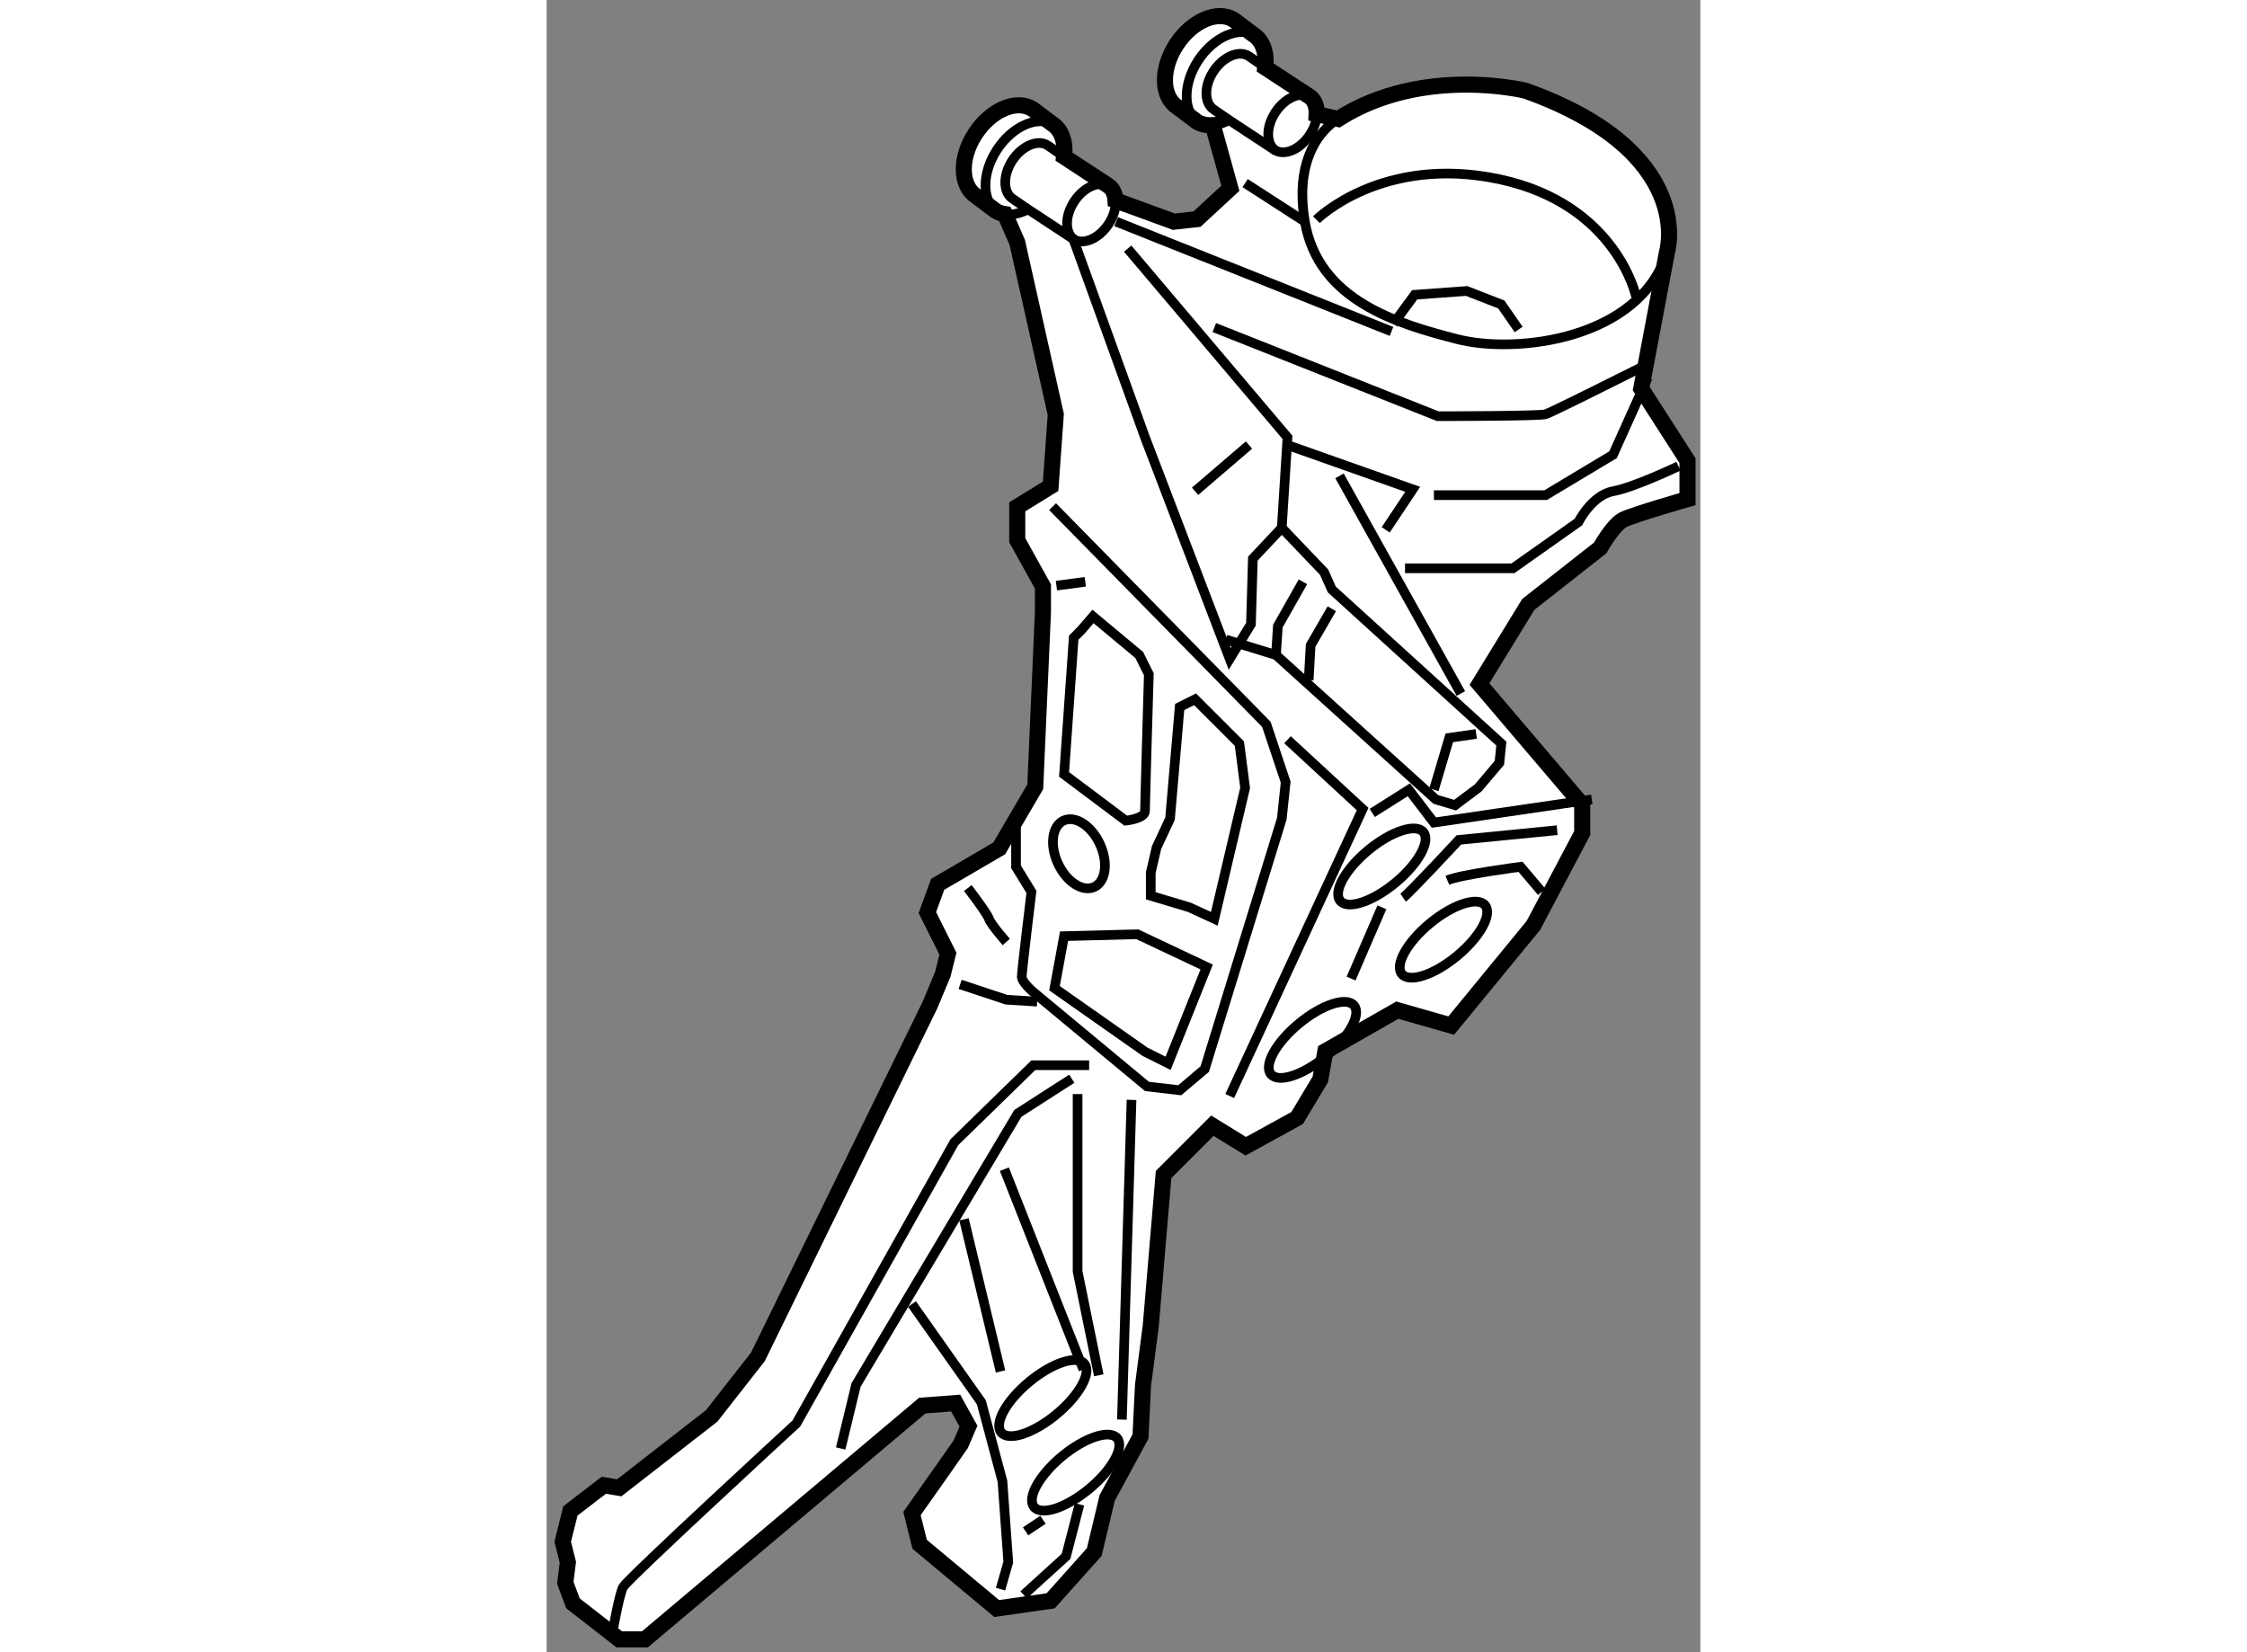 <?xml version="1.0" encoding="utf-8"?>
<!-- Generator: Adobe Illustrator 15.1.0, SVG Export Plug-In . SVG Version: 6.00 Build 0)  -->
<!DOCTYPE svg PUBLIC "-//W3C//DTD SVG 1.1//EN" "http://www.w3.org/Graphics/SVG/1.1/DTD/svg11.dtd">
<svg version="1.1" xmlns="http://www.w3.org/2000/svg" xmlns:xlink="http://www.w3.org/1999/xlink" x="0px" y="0px" width="244.8px"
	 height="180px" viewBox="43.415 118.446 35.869 51.367" enable-background="new 0 0 244.8 180" xml:space="preserve">
	
<rect x="43.415" y="118.446" width="35.869" height="51.367" fill="#808080" stroke="none"/>
	
<g><path fill="#FFFFFF" stroke="#000000" stroke-width="0.5" d="M77.446,130.527l0.798-4.232c0,0,0.958-3.113-4.391-5.028
			c0,0-3.193-0.8-5.828,0.877l-0.671-0.15c0.01-0.236-0.063-0.445-0.229-0.552l-1.368-0.896c0.052-0.441-0.07-0.832-0.37-1.025
			l-0.606-0.456c-0.502-0.319-1.302,0.023-1.788,0.769c-0.485,0.749-0.473,1.615,0.03,1.938l0.604,0.454
			c0.146,0.095,0.318,0.124,0.5,0.111l0.545,1.963l-1.038,0.959l-0.719,0.079l-1.815-0.663c-0.013-0.196-0.085-0.366-0.229-0.46
			l-1.369-0.897c0.053-0.442-0.069-0.831-0.37-1.024l-0.605-0.455c-0.502-0.32-1.302,0.021-1.788,0.769
			c-0.486,0.746-0.471,1.612,0.031,1.937l0.604,0.455c0.087,0.056,0.186,0.084,0.288,0.101l0.384,0.879l1.198,5.35l-0.16,2.234
			l-1.038,0.64v1.037l0.799,1.438v0.797l-0.239,5.43l-1.119,1.915l-1.915,1.119l-0.32,0.878l0.639,1.278l-0.159,0.639l-0.399,0.957
			l-5.349,10.938l-1.438,1.836l-2.874,2.236l-0.479-0.08l-1.039,0.798l-0.239,0.958l0.16,0.639l-0.08,0.639l0.239,0.638l1.438,1.119
			h0.799l8.622-7.267l1.038-0.079l0.399,0.719l-0.239,0.558l-0.56,0.8l-0.957,1.357l0.238,0.957l2.395,1.997l1.678-0.24l1.356-1.517
			l0.4-1.677l1.037-1.915l0.079-1.598l0.24-1.836l0.399-4.711l1.517-1.517l1.038,0.639l1.597-0.878l0.719-1.198l0.159-0.878
			l2.236-1.277l1.676,0.479l2.555-3.113l1.518-2.873v-0.879l-3.194-3.752l1.517-2.476l2.236-1.757c0,0,0.399-0.72,0.719-0.878
			c0.319-0.159,1.995-0.639,1.995-0.639v-1.197L77.446,130.527z"></path><path fill="none" stroke="#000000" stroke-width="0.3" d="M65.729,120.526l-0.484-0.334c-0.309-0.197-0.8,0.016-1.1,0.475
			c-0.299,0.459-0.291,0.992,0.019,1.19l0.438,0.301"></path><path fill="none" stroke="#000000" stroke-width="0.3" d="M67.169,121.47c-0.309-0.198-0.803,0.014-1.1,0.472
			c-0.3,0.459-0.29,0.992,0.017,1.19"></path><path fill="none" stroke="#000000" stroke-width="0.3" d="M65.457,119.565c-0.502-0.322-1.302,0.019-1.789,0.766
			c-0.485,0.746-0.472,1.615,0.031,1.938"></path><path fill="none" stroke="#000000" stroke-width="0.3" d="M59.475,123.299l-0.484-0.334c-0.308-0.196-0.801,0.016-1.1,0.473
			c-0.298,0.461-0.291,0.994,0.019,1.193l0.438,0.3"></path><path fill="none" stroke="#000000" stroke-width="0.3" d="M60.915,124.241c-0.31-0.197-0.803,0.015-1.101,0.474
			c-0.3,0.458-0.29,0.992,0.019,1.19"></path><path fill="none" stroke="#000000" stroke-width="0.3" d="M59.203,122.338c-0.502-0.324-1.303,0.019-1.789,0.767
			c-0.485,0.746-0.473,1.614,0.03,1.937"></path><path fill="none" stroke="#000000" stroke-width="0.3" d="M64.637,122.182l1.406,0.925c0.311,0.198,0.802-0.014,1.102-0.475
			c0.299-0.457,0.289-0.992-0.019-1.19l-1.368-0.896c0.052-0.441-0.07-0.832-0.37-1.025l-0.606-0.456
			c-0.502-0.319-1.302,0.023-1.788,0.769c-0.485,0.749-0.473,1.615,0.03,1.938l0.604,0.454
			C63.907,122.403,64.279,122.368,64.637,122.182z"></path><path fill="none" stroke="#000000" stroke-width="0.3" d="M58.383,124.954l1.407,0.926c0.309,0.197,0.8-0.014,1.1-0.476
			c0.299-0.458,0.29-0.992-0.019-1.19l-1.369-0.897c0.053-0.442-0.069-0.831-0.37-1.024l-0.605-0.455
			c-0.502-0.32-1.302,0.021-1.788,0.769c-0.486,0.746-0.471,1.612,0.031,1.937l0.604,0.455
			C57.653,125.177,58.024,125.142,58.383,124.954z"></path><path fill="none" stroke="#000000" stroke-width="0.3" d="M68.025,122.144c0,0-1.457,0.737-1.038,3.193
			c0.42,2.454,2.875,3.173,4.73,3.651c1.856,0.48,5.688,0.003,6.526-2.693"></path><path fill="none" stroke="#000000" stroke-width="0.3" d="M67.347,125.276c0,0,2.036-2.035,5.689-1.258
			c3.651,0.779,4.251,3.654,4.251,3.654"></path><line fill="none" stroke="#000000" stroke-width="0.3" x1="61.12" y1="125.337" x2="69.682" y2="128.75"></line><line fill="none" stroke="#000000" stroke-width="0.3" x1="65.131" y1="124.139" x2="66.987" y2="125.337"></line><polyline fill="none" stroke="#000000" stroke-width="0.3" points="59.79,125.88 62.018,132.043 64.652,138.93 65.312,137.852 
			65.371,135.814 66.27,134.857 66.448,132.043 61.479,126.175 		"></polyline><path fill="none" stroke="#000000" stroke-width="0.3" d="M59.145,134.198l6.646,6.767l0.6,1.797l-0.12,1.138l-2.396,7.783
			l-0.778,0.659l-1.019-0.12l-3.532-2.933c0,0-0.359-0.3-0.359-0.479s0.3-2.635,0.3-2.635l-0.479-0.779v-1.436"></path><path fill="none" stroke="#000000" stroke-width="0.3" d="M59.802,138.271l-0.3,4.251l1.917,1.438c0,0,0.599-0.061,0.599-0.301
			c0-0.239,0.119-4.251,0.119-4.251l-0.299-0.599l-1.437-1.198l-0.36,0.419L59.802,138.271z"></path><polygon fill="none" stroke="#000000" stroke-width="0.3" points="63.096,140.427 62.796,143.899 62.377,144.797 62.197,145.576 
			62.197,146.295 63.396,146.654 64.173,147.012 65.131,142.941 64.952,141.564 63.575,140.187 		"></polygon><polygon fill="none" stroke="#000000" stroke-width="0.3" points="59.204,149.169 59.502,147.551 61.779,147.492 63.935,148.51 
			62.736,151.504 62.018,151.145 		"></polygon><path fill="none" stroke="#000000" stroke-width="0.3" d="M60.616,144.689c0.264,0.57,0.186,1.167-0.175,1.332
			c-0.36,0.169-0.866-0.16-1.129-0.73c-0.264-0.57-0.185-1.168,0.175-1.333C59.849,143.79,60.354,144.118,60.616,144.689z"></path><path fill="none" stroke="#000000" stroke-width="0.3" d="M45.491,169.048c0,0,0.18-1.018,0.299-1.257
			c0.12-0.24,5.39-5.09,5.39-5.09l4.91-8.743l2.455-2.394h1.736"></path><polyline fill="none" stroke="#000000" stroke-width="0.3" points="59.742,151.983 58.065,153.061 53.035,161.503 52.557,163.479 
					"></polyline><polyline fill="none" stroke="#000000" stroke-width="0.3" points="54.773,158.988 56.929,162.042 57.586,164.498 57.767,167.013 
			57.526,167.852 		"></polyline><line fill="none" stroke="#000000" stroke-width="0.3" x1="57.646" y1="154.796" x2="60.102" y2="161.023"></line><polyline fill="none" stroke="#000000" stroke-width="0.3" points="59.922,152.461 59.922,157.971 60.58,161.203 		"></polyline><line fill="none" stroke="#000000" stroke-width="0.3" x1="61.599" y1="152.641" x2="61.3" y2="162.581"></line><line fill="none" stroke="#000000" stroke-width="0.3" x1="58.306" y1="166.055" x2="58.845" y2="165.695"></line><polyline fill="none" stroke="#000000" stroke-width="0.3" points="58.245,168.03 59.563,166.833 59.981,165.216 		"></polyline><line fill="none" stroke="#000000" stroke-width="0.3" x1="56.39" y1="156.354" x2="57.526" y2="161.083"></line><polyline fill="none" stroke="#000000" stroke-width="0.3" points="66.448,132.282 70.341,133.659 69.502,134.918 		"></polyline><line fill="none" stroke="#000000" stroke-width="0.3" x1="68.065" y1="133.24" x2="71.838" y2="140.007"></line><polyline fill="none" stroke="#000000" stroke-width="0.3" points="66.27,134.857 67.586,136.234 67.826,136.773 73.096,141.564 
			73.036,142.163 72.377,142.941 71.658,143.479 71.059,143.3 66.09,138.81 64.532,138.33 		"></polyline><path fill="none" stroke="#000000" stroke-width="0.3" d="M70.102,136.115h3.353l2.037-1.438c0,0,0.418-0.838,1.077-0.958
			c0.658-0.12,2.035-0.779,2.035-0.779"></path><path fill="none" stroke="#000000" stroke-width="0.3" d="M71,133.84c0.958,0,3.473,0,3.473,0l2.096-1.257l1.078-2.396"></path><path fill="none" stroke="#000000" stroke-width="0.3" d="M64.173,128.63l6.946,2.755c0,0,3.174,0,3.354-0.061
			c0.18-0.06,1.616-0.779,1.616-0.779l1.558-0.777"></path><polyline fill="none" stroke="#000000" stroke-width="0.3" points="66.448,141.444 68.784,143.6 64.652,152.521 		"></polyline><polyline fill="none" stroke="#000000" stroke-width="0.3" points="69.083,143.72 70.221,143 71,144.02 75.909,143.3 		"></polyline><ellipse transform="matrix(0.637 0.771 -0.771 0.637 139.712 -1.358)" fill="none" stroke="#000000" stroke-width="0.3" cx="71.298" cy="147.641" rx="0.659" ry="1.677"></ellipse><ellipse transform="matrix(0.637 0.771 -0.771 0.637 146.177 13.418)" fill="none" stroke="#000000" stroke-width="0.3" cx="58.844" cy="161.893" rx="0.659" ry="1.677"></ellipse><path fill="none" stroke="#000000" stroke-width="0.3" d="M60.281,164.736c-0.714,0.59-1.479,0.842-1.712,0.562
			c-0.231-0.28,0.158-0.986,0.872-1.578c0.714-0.588,1.48-0.839,1.712-0.56C61.385,163.44,60.996,164.146,60.281,164.736z"></path><ellipse transform="matrix(0.637 0.771 -0.771 0.637 137.262 -0.707)" fill="none" stroke="#000000" stroke-width="0.3" cx="69.382" cy="145.367" rx="0.659" ry="1.677"></ellipse><ellipse transform="matrix(0.637 0.771 -0.771 0.637 140.635 2.912)" fill="none" stroke="#000000" stroke-width="0.3" cx="67.227" cy="150.756" rx="0.659" ry="1.676"></ellipse><path fill="none" stroke="#000000" stroke-width="0.3" d="M70.042,146.354c0.179-0.12,1.735-1.796,1.735-1.796l3.055-0.301"></path><path fill="none" stroke="#000000" stroke-width="0.3" d="M71.418,145.814c0.42-0.18,2.275-0.419,2.275-0.419l0.659,0.779"></path><line fill="none" stroke="#000000" stroke-width="0.3" x1="69.383" y1="146.654" x2="68.425" y2="148.869"></line><line fill="none" stroke="#000000" stroke-width="0.3" x1="59.264" y1="136.653" x2="60.161" y2="136.534"></line><path fill="none" stroke="#000000" stroke-width="0.3" d="M56.509,146.055c0,0,0.599,0.779,0.658,0.957
			c0.061,0.18,0.539,0.72,0.539,0.72"></path><polyline fill="none" stroke="#000000" stroke-width="0.3" points="56.27,149.05 57.706,149.526 58.664,149.587 		"></polyline><line fill="none" stroke="#000000" stroke-width="0.3" x1="63.575" y1="133.72" x2="65.251" y2="132.282"></line><polyline fill="none" stroke="#000000" stroke-width="0.3" points="66.928,136.534 66.149,137.91 66.09,138.81 		"></polyline><polyline fill="none" stroke="#000000" stroke-width="0.3" points="67.826,137.372 67.167,138.51 67.107,139.588 		"></polyline><polyline fill="none" stroke="#000000" stroke-width="0.3" points="71,143 71.479,141.385 72.316,141.265 		"></polyline><polyline fill="none" stroke="#000000" stroke-width="0.3" points="69.742,128.51 70.401,127.611 72.018,127.493 73.096,127.912 
			73.634,128.69 		"></polyline></g>


</svg>